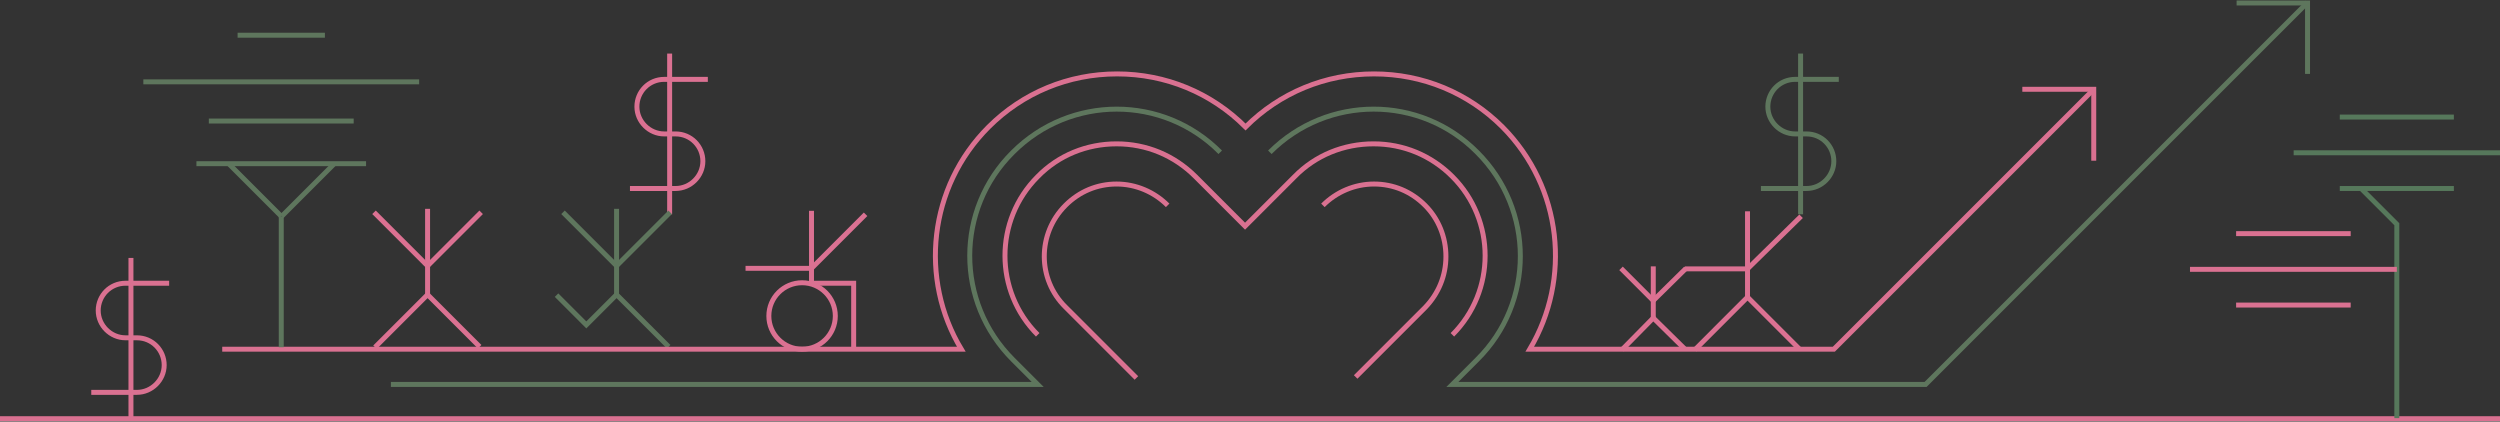 <?xml version="1.0" encoding="utf-8"?>
<!-- Generator: Adobe Illustrator 27.9.0, SVG Export Plug-In . SVG Version: 6.00 Build 0)  -->
<svg version="1.1" id="Layer_1" xmlns="http://www.w3.org/2000/svg" xmlns:xlink="http://www.w3.org/1999/xlink" x="0px" y="0px"
	 viewBox="0 0 504 85" style="enable-background:new 0 0 504 85;" xml:space="preserve">
<rect x="0" y="0" width="504" height="85" fill="#333333" stroke="none"/>
<style type="text/css">
	.st0{fill:none;stroke:#DB7192;stroke-miterlimit:10;}
	.st1{fill:none;stroke:#5D765C;stroke-miterlimit:10;}
	.st2{fill:#FFFFFF;stroke:#DB7192;stroke-miterlimit:10;}
	.st3{fill:#FFFFFF;stroke:#5D765C;stroke-miterlimit:10;}
	.st4{fill:none;stroke:#5E765D;stroke-miterlimit:10;}
	.st5{fill:none;stroke:#DA7191;stroke-miterlimit:10;}
	.st6{fill:none;stroke:#56785B;stroke-miterlimit:10;}
</style>
<g>
	<line class="st0" x1="493.7" y1="-103" x2="280.5" y2="-103"/>
	<line class="st1" x1="247.9" y1="-113.3" x2="51.3" y2="-113.3"/>
	<line class="st1" x1="247.9" y1="-103" x2="34.7" y2="-103"/>
	<line class="st1" x1="167.6" y1="-123.6" x2="0" y2="-123.6"/>
	<path class="st2" d="M504-179.7H262c-4.8,0-9.4,1.9-12.7,5.3l-13.1,13.1l-32.5,32.5L193-118.1c-3.4,3.4-3.8,8.9-0.6,12.5
		c3.5,3.9,9.5,4.1,13.1,0.4l-5.9,5.9c-3.4,3.4-3.8,8.9-0.6,12.5c3.5,3.9,9.5,4.1,13.1,0.4l-3.7,3.7c-3.4,3.4-3.8,8.9-0.6,12.5
		c3.5,3.9,9.5,4.1,13.1,0.4l4-4c-3.7,3.7-3.5,9.7,0.4,13.1c3.6,3.2,9.1,2.8,12.5-0.6l16.8-16.8l34.8-34.8h127.1"/>
	<line class="st0" x1="212" y1="-86.4" x2="236.1" y2="-110.5"/>
	<line class="st0" x1="224.8" y1="-73.7" x2="232.7" y2="-81.7"/>
	<g>
		<path class="st3" d="M266.3-125.9L266.3-125.9c3.6-3.6,9.2-3.6,12.7-0.1l17.2,17.2c3.5,3.5,3.5,9.1,0,12.6l-0.1,0.1
			c-3.5,3.5-9.1,3.5-12.6,0l-17.2-17.2C262.8-116.8,262.8-122.4,266.3-125.9z"/>
		<path class="st3" d="M253.6-113.2L253.6-113.2c3.5-3.5,9.2-3.5,12.7,0l19.8,19.8c3.5,3.5,3.5,9.2,0,12.7l0,0
			c-3.5,3.5-9.2,3.5-12.7,0l-19.8-19.8C250.1-104,250.1-109.7,253.6-113.2z"/>
		<path class="st3" d="M240.9-100.5L240.9-100.5c3.6-3.6,9.2-3.6,12.7-0.1l17.2,17.2c3.5,3.5,3.5,9.1,0,12.6l-0.1,0.1
			c-3.5,3.5-9.1,3.5-12.6,0l-17.2-17.2C237.4-91.3,237.4-97,240.9-100.5z"/>
		<path class="st3" d="M228.1-87.7l0.2-0.2c3.4-3.4,9-3.4,12.5,0L254-74.7c3.4,3.4,3.4,9,0,12.5l-0.2,0.2c-3.4,3.4-9,3.4-12.5,0
			l-13.2-13.2C224.6-78.7,224.6-84.2,228.1-87.7z"/>
	</g>
	<line class="st0" x1="205.4" y1="-105.3" x2="231.5" y2="-131.4"/>
	<path class="st3" d="M0-179.6h227.7l0,0c4.3,0,8.4,1.7,11.4,4.7L261-153c3.7,3.7,3.7,9.6,0,13.3l0,0c-3.7,3.7-9.6,3.7-13.3,0
		l-18.4-18.4"/>
	<g>
		<g>
			<polyline class="st1" points="124.3,-225.9 142.7,-207.5 161.2,-225.9 			"/>
		</g>
		<g>
			<polyline class="st1" points="160.7,-179.7 142.7,-197.7 132.3,-187.3 122.2,-197.4 			"/>
			<line class="st1" x1="142.7" y1="-197.7" x2="142.7" y2="-227.1"/>
		</g>
	</g>
	<g>
		<g>
			<polyline class="st0" points="179.2,-225.9 197.7,-207.5 216.1,-225.9 			"/>
		</g>
		<g>
			<polyline class="st0" points="215.7,-179.6 197.7,-197.7 179.6,-179.6 			"/>
			<line class="st0" x1="197.7" y1="-197.7" x2="197.7" y2="-227.1"/>
		</g>
	</g>
	<g>
		<g>
			<polyline class="st0" points="439,-225.9 420.5,-207.5 402.1,-225.9 			"/>
		</g>
		<g>
			<polyline class="st0" points="402.6,-179.7 420.5,-197.7 430.9,-187.3 441.1,-197.4 			"/>
			<line class="st0" x1="420.5" y1="-197.7" x2="420.5" y2="-227.1"/>
		</g>
	</g>
	<g>
		<g>
			<polyline class="st1" points="459.1,-225.9 477.6,-207.5 496,-225.9 			"/>
		</g>
		<g>
			<polyline class="st1" points="495.6,-179.6 477.6,-197.7 459.5,-179.6 			"/>
			<line class="st1" x1="477.6" y1="-197.7" x2="477.6" y2="-227.1"/>
		</g>
	</g>
	<g>
		<g>
			<polyline class="st0" points="65.1,-207.5 87.8,-207.5 106.3,-225.9 			"/>
		</g>
		<polyline class="st0" points="87.8,-227.1 87.8,-202.4 102.3,-202.4 102.3,-179.7 		"/>
		<circle class="st0" cx="84.4" cy="-191" r="11.3"/>
	</g>
	<g>
		<g>
			<polyline class="st1" points="345,-207.5 367.7,-207.5 386.2,-225.9 			"/>
		</g>
		<polyline class="st1" points="367.7,-227.1 367.7,-202.4 382.2,-202.4 382.2,-179.7 		"/>
		<circle class="st1" cx="364.3" cy="-191" r="11.3"/>
	</g>
	<g>
		<g>
			<polyline class="st0" points="288.2,-207.5 309.6,-207.5 328.1,-191 			"/>
		</g>
		<g>
			<polyline class="st0" points="327.6,-179.7 309.6,-197.7 291.6,-179.6 			"/>
			<line class="st0" x1="309.6" y1="-197.7" x2="309.6" y2="-227.1"/>
		</g>
	</g>
	<g>
		<g>
			<polyline class="st1" points="11.3,-225.9 29.7,-207.5 48.2,-225.9 			"/>
		</g>
		<g>
			<polyline class="st1" points="47.6,-179.7 29.7,-197.7 11.6,-179.6 			"/>
			<line class="st1" x1="29.7" y1="-197.7" x2="29.7" y2="-227.1"/>
		</g>
	</g>
	<g>
		<g>
			<polyline class="st0" points="266.3,-207.6 277.4,-196.5 288.5,-207.6 			"/>
		</g>
		<g>
			<polyline class="st0" points="288.2,-179.8 277.4,-190.6 266.5,-179.7 			"/>
			<line class="st0" x1="277.4" y1="-190.6" x2="277.4" y2="-208.3"/>
		</g>
	</g>
	<line class="st0" x1="504" y1="-123.6" x2="336.4" y2="-123.6"/>
</g>
<g>
	<g>
		<path class="st0" d="M142.7,16h-8.8c-3.1,0-5.5,2.5-5.5,5.5s2.5,5.5,5.5,5.5h2.3c3.1,0,5.5,2.5,5.5,5.5s-2.5,5.5-5.5,5.5h-9.2"/>
		<line class="st0" x1="135" y1="10.8" x2="135" y2="43.2"/>
	</g>
	<g>
		<path class="st4" d="M370.7,16h-8.8c-3.1,0-5.5,2.5-5.5,5.5s2.5,5.5,5.5,5.5h2.3c3.1,0,5.5,2.5,5.5,5.5s-2.5,5.5-5.5,5.5h-9.2"/>
		<line class="st4" x1="363" y1="10.8" x2="363" y2="43.2"/>
	</g>
	<g>
		<g>
			<polyline class="st4" points="113.5,42.8 124.3,53.6 135.1,42.8 			"/>
		</g>
		<g>
			<polyline class="st4" points="134.8,69.9 124.3,59.4 118.2,65.5 112.2,59.5 			"/>
			<line class="st4" x1="124.3" y1="59.4" x2="124.3" y2="42.1"/>
		</g>
	</g>
	<g>
		<g>
			<polyline class="st0" points="150.3,54.1 163.6,54.1 174.5,43.2 			"/>
		</g>
		<polyline class="st0" points="163.6,42.5 163.6,57.1 172.1,57.1 172.1,70.3 		"/>
		<circle class="st0" cx="161.7" cy="63.7" r="6.7"/>
	</g>
	<g>
		<g>
			<polyline class="st0" points="339.7,54.2 352.3,54.2 363.1,43.6 			"/>
		</g>
		<g>
			<polyline class="st0" points="362.8,70.4 352.3,59.9 341.7,70.5 			"/>
			<line class="st0" x1="352.3" y1="59.9" x2="352.3" y2="42.6"/>
		</g>
	</g>
	<g>
		<g>
			<polyline class="st0" points="75.4,42.8 86.2,53.6 97,42.8 			"/>
		</g>
		<g>
			<polyline class="st0" points="96.7,69.9 86.2,59.4 75.6,70 			"/>
			<line class="st0" x1="86.2" y1="59.4" x2="86.2" y2="42.1"/>
		</g>
	</g>
	<g>
		<g>
			<polyline class="st0" points="326.8,54.1 333.3,60.6 339.9,54.1 			"/>
		</g>
		<g>
			<polyline class="st0" points="339.7,70.4 333.3,64.1 327,70.5 			"/>
			<line class="st0" x1="333.3" y1="64.1" x2="333.3" y2="53.7"/>
		</g>
	</g>
	<path class="st5" d="M422.1,18l-52.4,52.4h-61.3c8.4-14.1,6.6-32.6-5.5-44.8c-6.9-6.9-16.1-10.7-25.9-10.7c-9.8,0-19,3.8-25.9,10.7
		c-6.9-6.9-16.1-10.7-25.9-10.7c-9.8,0-19,3.8-25.9,10.7c-12.1,12.1-14,30.7-5.5,44.8h-149"/>
	<path class="st5" d="M235.4,41.4c-2.7-2.7-6.4-4.3-10.3-4.3c-3.9,0-7.5,1.5-10.3,4.3c-5.7,5.7-5.7,14.9,0,20.5l14.3,14.3"/>
	<path class="st5" d="M266.7,41.4c2.7-2.7,6.4-4.3,10.3-4.3c3.9,0,7.5,1.5,10.3,4.3c2.7,2.7,4.2,6.4,4.2,10.3
		c0,3.9-1.5,7.5-4.2,10.3l-14,14"/>
	<path class="st5" d="M292.8,67.5c8.8-8.8,8.8-23.1,0-31.9c-4.3-4.3-9.9-6.6-15.9-6.6c-6,0-11.7,2.3-15.9,6.6l-10,10l-10-10
		c-4.3-4.3-9.9-6.6-15.9-6.6c-6,0-11.7,2.3-15.9,6.6c-8.8,8.8-8.8,23.1,0,31.9"/>
	<path class="st4" d="M256,30.7c11.6-11.6,30.3-11.6,41.8,0c11.6,11.6,11.6,30.3,0,41.8l-5,5h95.4l77-77"/>
	<path class="st4" d="M78.8,77.5h130.4l-5-5c-11.6-11.6-11.6-30.3,0-41.8c11.6-11.6,30.3-11.6,41.8,0"/>
	<line class="st5" x1="0" y1="84.4" x2="504" y2="84.4"/>
	<polyline class="st5" points="407.7,18 422.1,18 422.1,32.4 	"/>
	<polyline class="st4" points="450.9,0.6 465.2,0.6 465.2,14.9 	"/>
	<g>
		<path class="st5" d="M34.1,57.1h-8.8c-3.1,0-5.5,2.5-5.5,5.5s2.5,5.5,5.5,5.5h2.3c3.1,0,5.5,2.5,5.5,5.5s-2.5,5.5-5.5,5.5h-9.2"/>
		<line class="st5" x1="26.4" y1="52" x2="26.4" y2="84.3"/>
	</g>
	<g>
		<line class="st4" x1="65.5" y1="7.1" x2="47.9" y2="7.1"/>
		<line class="st4" x1="71.3" y1="24.4" x2="42.1" y2="24.4"/>
		<line class="st4" x1="73.8" y1="33" x2="39.6" y2="33"/>
		<line class="st4" x1="56.7" y1="43.6" x2="56.7" y2="70"/>
		<line class="st4" x1="67.4" y1="33" x2="56.8" y2="43.6"/>
		<line class="st4" x1="46.1" y1="33" x2="56.7" y2="43.6"/>
		<line class="st4" x1="84.5" y1="16.5" x2="28.9" y2="16.5"/>
	</g>
	<g>
		<polyline class="st6" points="483.2,84.3 483.2,45.2 476.1,38.1 		"/>
		<line class="st6" x1="494.7" y1="23.6" x2="471.7" y2="23.6"/>
		<line class="st6" x1="504" y1="30.8" x2="462.4" y2="30.8"/>
		<line class="st6" x1="494.7" y1="38" x2="471.7" y2="38"/>
		<line class="st5" x1="473.9" y1="47.1" x2="450.8" y2="47.1"/>
		<line class="st5" x1="483.2" y1="54.3" x2="441.5" y2="54.3"/>
		<line class="st5" x1="473.9" y1="61.5" x2="450.8" y2="61.5"/>
	</g>
</g>
</svg>
